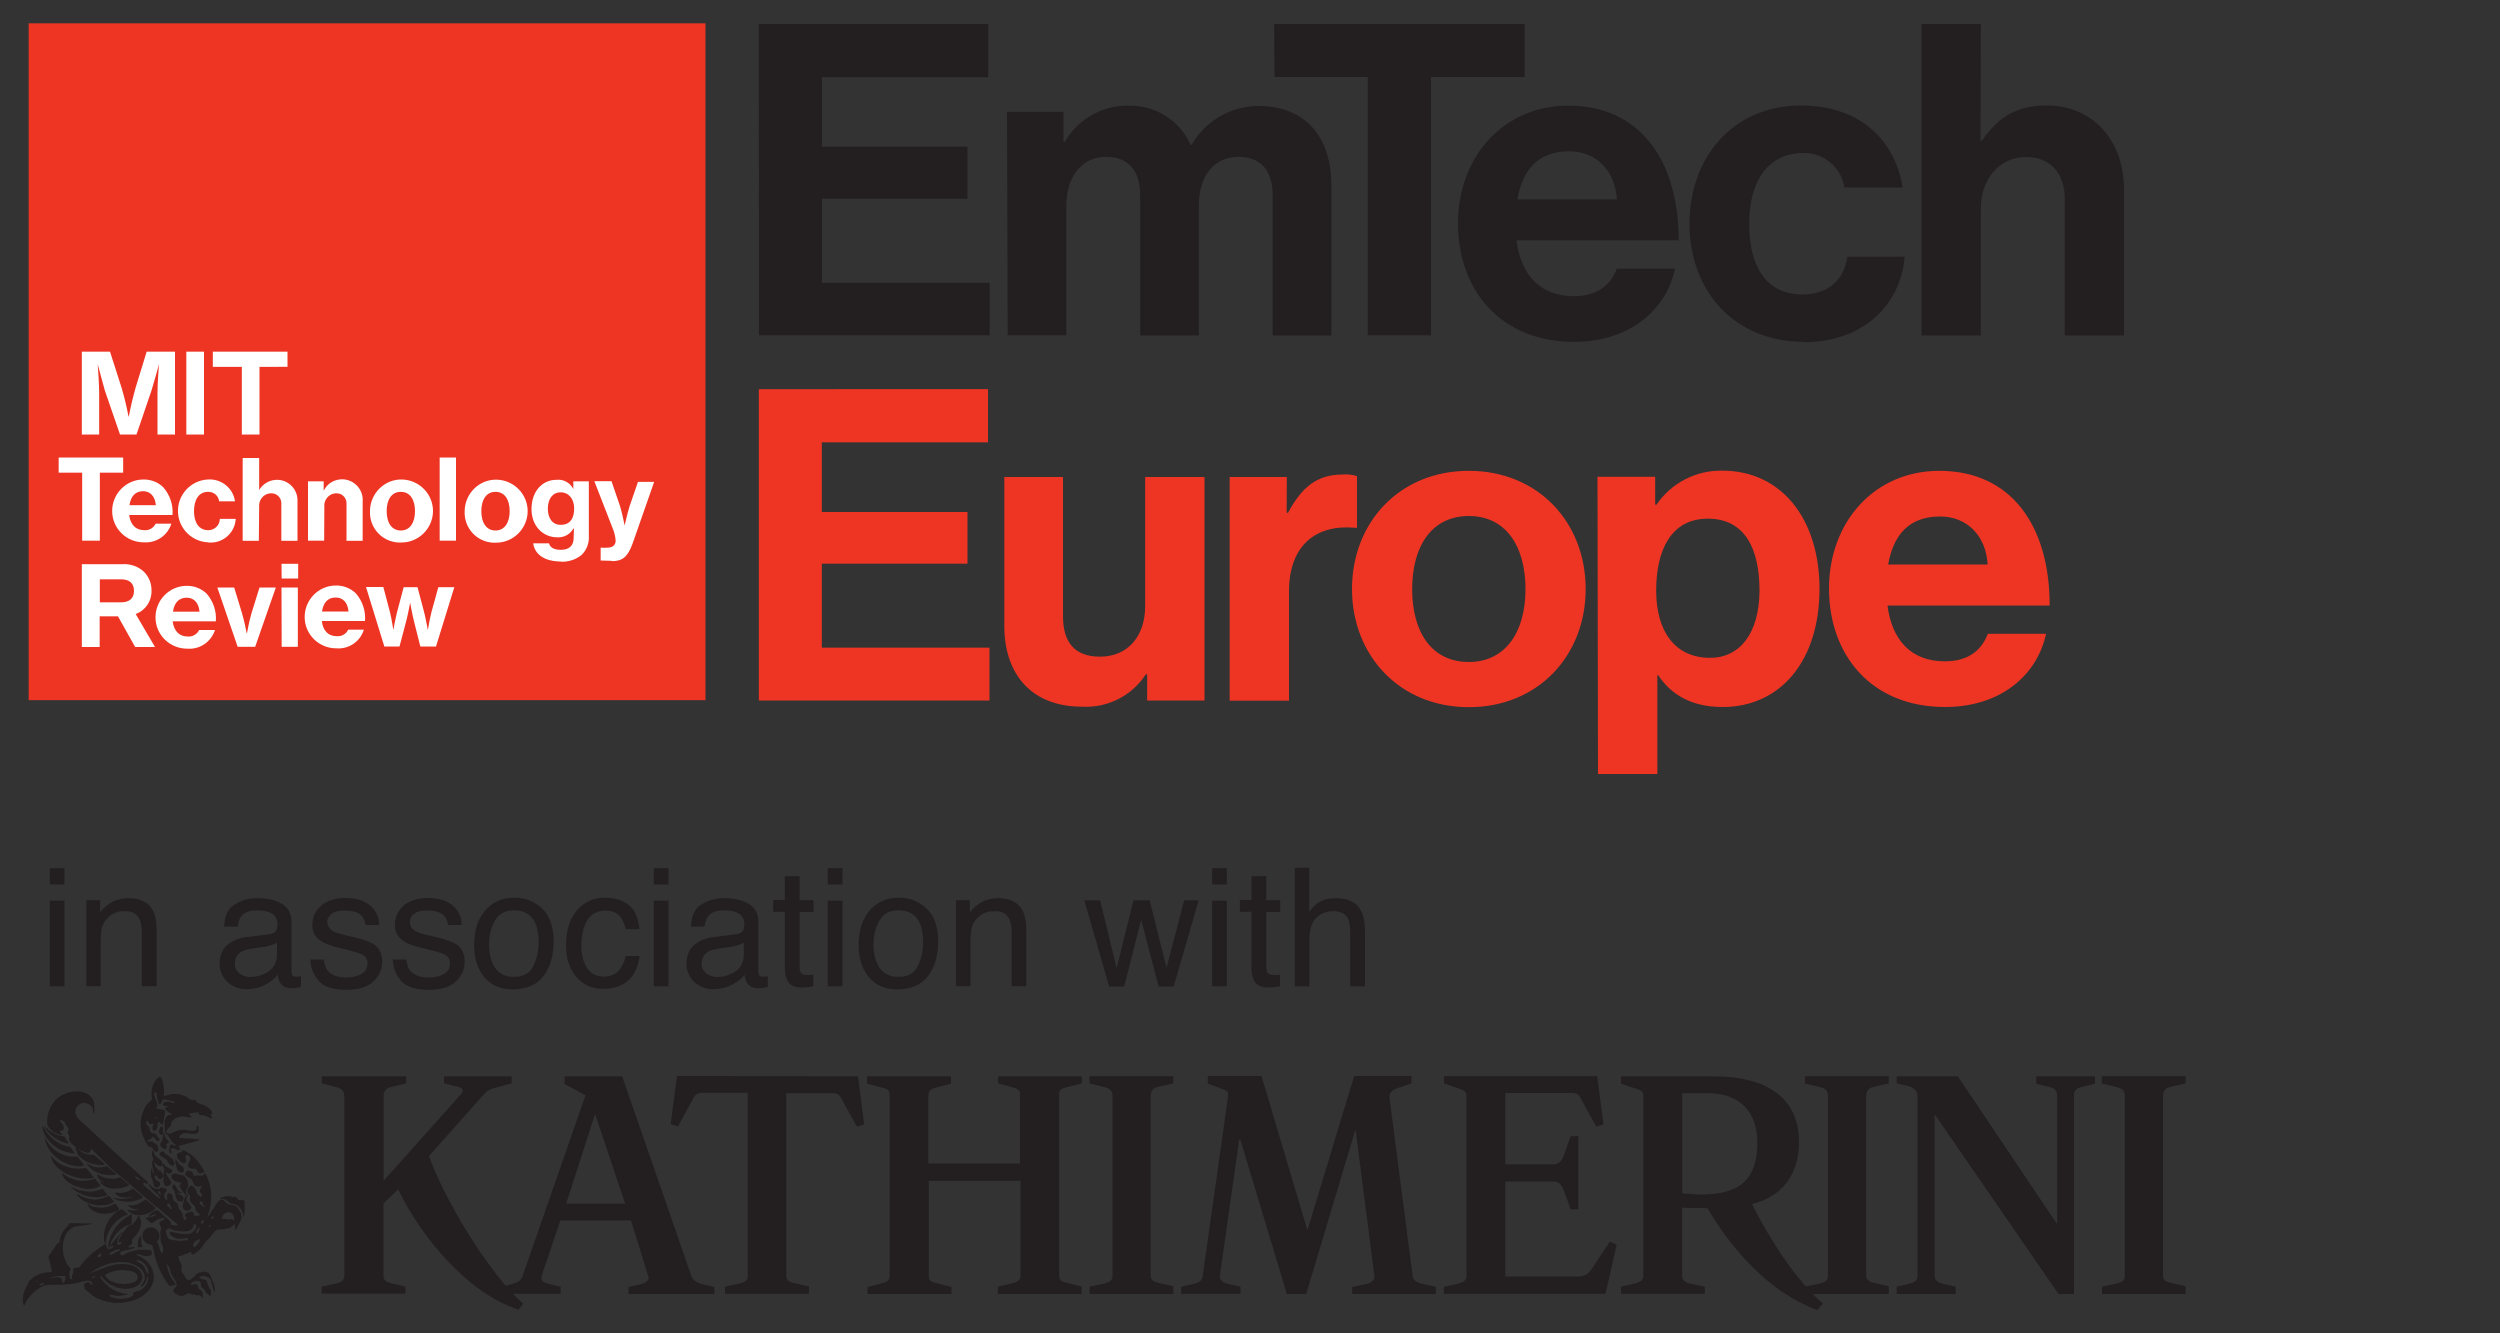<?xml version="1.0" encoding="utf-8"?>
<!-- Generator: Adobe Illustrator 27.6.1, SVG Export Plug-In . SVG Version: 6.00 Build 0)  -->
<svg version="1.1" id="Layer_1" xmlns="http://www.w3.org/2000/svg" xmlns:xlink="http://www.w3.org/1999/xlink" x="0px" y="0px"
	 viewBox="0 0 150 80" style="enable-background:new 0 0 150 80;" xml:space="preserve">
<rect x="0" y="0" width="150" height="80" fill="#333333" stroke="none"/>
<style type="text/css">
	.st0{fill:#CCCCCC;}
	.st1{fill:#1D1D1B;}
	.st2{fill:#FAFAFA;}
	.st3{fill:#EE3524;}
	.st4{fill:#FFFFFF;}
	.st5{fill:none;stroke:#FFFFFF;stroke-miterlimit:10;}
	.st6{fill:#231F20;}
	.st7{fill:none;stroke:#231F20;stroke-miterlimit:10;}
</style>
<g>
	<g id="Layer_2_00000060713987235923611790000002349530902816849319_">
		<g id="Layer_3_00000116932582236624394630000017140507952758109352_">
			<rect x="1.72" y="1.4" class="st3" width="40.61" height="40.61"/>
			<path class="st4" d="M23.06,38.79h0.91l0.41-1.55c0.1-0.39,0.23-1.08,0.23-1.08l0,0c0,0,0.12,0.69,0.22,1.08l0.39,1.55h0.94
				l1.1-3.56H26.3l-0.41,1.48c-0.09,0.36-0.16,0.73-0.22,1.1l0,0c0,0-0.12-0.69-0.23-1.11l-0.39-1.47h-0.83l-0.39,1.47
				c-0.11,0.43-0.23,1.1-0.23,1.1l0,0c0,0-0.1-0.68-0.21-1.1l-0.39-1.48h-1.04L23.06,38.79z M21.83,37.78h-0.94
				c-0.12,0.26-0.4,0.42-0.69,0.39c-0.53,0-0.83-0.36-0.89-0.91h2.59c0.05-0.6-0.15-1.2-0.55-1.66c-0.32-0.31-0.76-0.48-1.21-0.47
				c-1.04,0.01-1.87,0.87-1.86,1.91c0.01,1.04,0.87,1.87,1.91,1.86C20.93,38.96,21.62,38.49,21.83,37.78 M20.14,35.85
				c0.45,0,0.73,0.32,0.77,0.84h-1.59C19.4,36.18,19.65,35.85,20.14,35.85 M16.9,34.71h0.99v-0.88h-1L16.9,34.71z M16.9,38.81h0.97
				v-3.56h-0.98L16.9,38.81z M14.26,38.81h1.05l1.24-3.56h-0.98l-0.47,1.51c-0.15,0.48-0.28,1.23-0.28,1.23h-0.02
				c0,0-0.14-0.75-0.29-1.23l-0.46-1.51h-1.01L14.26,38.81z M12.9,37.8h-0.95c-0.13,0.26-0.4,0.42-0.69,0.39
				c-0.53,0-0.83-0.36-0.9-0.91h2.59c0.05-0.6-0.15-1.2-0.55-1.66c-0.32-0.31-0.76-0.48-1.21-0.47c-1.04,0.01-1.87,0.87-1.86,1.91
				c0.01,1.04,0.87,1.87,1.91,1.86C11.99,38.98,12.67,38.51,12.9,37.8 M11.2,35.86c0.44,0,0.73,0.32,0.77,0.84h-1.59
				c0.07-0.51,0.33-0.84,0.83-0.84 M8.11,38.82H9.3l-1.16-1.98c0.59-0.21,0.97-0.78,0.95-1.4c0.01-0.42-0.15-0.83-0.45-1.13
				c-0.35-0.33-0.82-0.49-1.3-0.46H4.91v4.97h1.07v-1.84h1.1L8.11,38.82z M5.99,34.76h1.28c0.49,0,0.77,0.23,0.77,0.69
				c0,0.45-0.28,0.69-0.77,0.69H5.99L5.99,34.76z M36.71,33.67c0.64,0,0.96-0.26,1.25-1.07l1.29-3.69h-0.97l-0.49,1.42
				c-0.15,0.46-0.31,1.2-0.31,1.2l0,0c-0.08-0.4-0.17-0.8-0.29-1.2l-0.5-1.46h-1.03l1.14,2.93c0.08,0.22,0.13,0.44,0.14,0.67
				c-0.02,0.26-0.2,0.39-0.51,0.39c-0.11,0.01-0.23,0.01-0.34,0h-0.05v0.77c0.03,0,0.61,0.02,0.67,0.02 M33.62,33.7
				c0.45,0.03,0.9-0.11,1.26-0.39c0.32-0.3,0.48-0.73,0.45-1.16v-3.27H34.4v0.46l0,0c-0.19-0.38-0.6-0.6-1.02-0.55
				c-0.86,0-1.49,0.71-1.49,1.75c0,1.05,0.71,1.7,1.55,1.7c0.4,0.02,0.77-0.18,0.97-0.53h0.03c0,0.12-0.02,0.29-0.02,0.48v0.08
				c0,0.46-0.26,0.72-0.77,0.72c-0.42,0-0.65-0.15-0.71-0.39h-0.95c0.1,0.69,0.71,1.09,1.67,1.09 M33.64,31.49
				c-0.49,0-0.77-0.39-0.77-0.97c0-0.59,0.29-0.98,0.77-0.98c0.48,0,0.81,0.39,0.81,0.97C34.45,31.09,34.22,31.49,33.64,31.49
				 M29.73,32.56c1.04,0.02,1.9-0.81,1.93-1.85c0.02-1.04-0.81-1.9-1.85-1.93s-1.9,0.81-1.93,1.85c0,0.01,0,0.03,0,0.04
				c-0.05,0.99,0.7,1.83,1.69,1.89C29.63,32.56,29.68,32.56,29.73,32.56 M29.73,31.83c-0.56,0-0.85-0.48-0.85-1.16
				s0.29-1.16,0.85-1.16s0.85,0.48,0.85,1.16S30.28,31.83,29.73,31.83 M26.38,32.44h0.98v-4.99h-0.98V32.44z M24.05,32.55
				c1.04,0.02,1.9-0.81,1.93-1.85c0.02-1.04-0.81-1.9-1.85-1.93s-1.9,0.81-1.93,1.85c0,0.01,0,0.03,0,0.04
				c-0.05,0.99,0.7,1.83,1.69,1.89C23.95,32.55,24,32.55,24.05,32.55 M24.05,31.83c-0.56,0-0.85-0.48-0.85-1.16
				c0-0.69,0.29-1.16,0.85-1.16s0.85,0.48,0.85,1.16S24.6,31.83,24.05,31.83 M19.46,30.41c-0.04-0.4,0.25-0.77,0.65-0.81
				c0.02,0,0.04,0,0.06,0c0.32-0.02,0.6,0.23,0.62,0.56c0,0.03,0,0.07,0,0.1v2.19h0.97v-2.37c0.05-0.68-0.47-1.27-1.15-1.32
				c-0.49-0.03-0.95,0.22-1.17,0.65h-0.02v-0.53h-0.94v3.56h0.97L19.46,30.41z M15.55,30.41c-0.04-0.4,0.25-0.77,0.65-0.81
				c0.02,0,0.04,0,0.06,0c0.32-0.02,0.6,0.23,0.62,0.56c0,0.03,0,0.07,0,0.1v2.19h0.97v-2.37c0.03-0.68-0.49-1.26-1.17-1.29
				c-0.46-0.02-0.89,0.21-1.13,0.61l0,0c0-0.22,0-0.51,0-0.56v-1.36h-0.99v4.97h0.97L15.55,30.41z M12.51,32.55
				c0.83,0.07,1.56-0.54,1.63-1.37c0-0.02,0-0.04,0-0.05h-0.95c0,0.37-0.3,0.67-0.67,0.68c-0.01,0-0.03,0-0.04,0
				c-0.55,0-0.84-0.47-0.84-1.14c0-0.67,0.28-1.16,0.84-1.16c0.34-0.01,0.63,0.23,0.67,0.57h0.95c-0.11-0.8-0.83-1.37-1.63-1.31
				c-1.04,0.05-1.84,0.94-1.79,1.98c0.05,0.98,0.84,1.75,1.81,1.79 M10.28,31.42H9.34c-0.13,0.26-0.4,0.42-0.69,0.39
				c-0.53,0-0.83-0.36-0.9-0.91h2.6c0.05-0.6-0.15-1.2-0.55-1.66c-0.32-0.32-0.76-0.48-1.21-0.47c-1.04,0.01-1.87,0.87-1.86,1.91
				c0.01,1.04,0.87,1.87,1.91,1.86C9.38,32.59,10.06,32.13,10.28,31.42 M8.58,29.47c0.44,0,0.73,0.32,0.77,0.84H7.77
				c0.07-0.51,0.33-0.84,0.83-0.84 M7.39,28.36v-0.91H3.52v0.91h1.41v4.08h1.06v-4.08L7.39,28.36z M17.25,22.01V21.1h-4.48v0.91
				h1.74v4.06h1.06v-4.06H17.25z M11.18,26.07h1.06V21.1h-1.06V26.07z M4.91,21.1H6.6l0.69,2.15c0.17,0.57,0.31,1.15,0.42,1.74h0.02
				c0.11-0.59,0.25-1.17,0.41-1.74L8.8,21.1h1.7v4.97H9.45v-2.51c0-0.6,0.09-1.71,0.09-1.71l0,0c0,0-0.28,1.03-0.45,1.58l-0.9,2.64
				H7.2l-0.91-2.64l-0.43-1.58l0,0c0,0,0.09,1.11,0.09,1.71v2.51H4.91V21.1z"/>
			<path class="st3" d="M116.41,30.99c1.62,0,2.75,1.16,2.85,2.88h-5.97c0.31-1.75,1.23-2.88,3.1-2.88 M116.69,42.42
				c3.45,0,5.57-2.01,6.07-4.39h-3.49c-0.39,1.02-1.2,1.65-2.59,1.65c-2.01,0-3.17-1.28-3.43-3.35h9.73c0-4.78-2.3-8.08-6.62-8.08
				c-3.92,0-6.62,3.1-6.62,7.06s2.51,7.11,6.97,7.11 M102.61,39.47c-2.12,0-3.24-1.6-3.24-4.03c0-2.43,0.89-4.32,3.1-4.32
				c2.21,0,3.1,1.78,3.1,4.32C105.56,37.98,104.4,39.47,102.61,39.47 M95.88,46.44h3.56v-5.93h0.05c0.77,1.16,1.99,1.91,3.87,1.91
				c3.45,0,5.81-2.75,5.81-7.09c0-4.18-2.27-7.09-5.83-7.09c-1.58-0.03-3.06,0.74-3.95,2.04h-0.08v-1.67h-3.46L95.88,46.44z
				 M88.13,39.72c-2.2,0-3.4-1.75-3.4-4.37s1.2-4.39,3.4-4.39c2.2,0,3.4,1.78,3.4,4.39S90.3,39.72,88.13,39.72 M88.13,42.43
				c4.16,0,7.01-3.1,7.01-7.09s-2.85-7.09-7.01-7.09s-7.01,3.1-7.01,7.09S83.98,42.43,88.13,42.43 M77.21,28.62h-3.43v13.42h3.56
				v-6.55c0-2.82,1.67-4.05,4-3.82h0.08v-3.1c-0.27-0.09-0.55-0.12-0.84-0.1c-1.57,0-2.48,0.77-3.3,2.3h-0.08L77.21,28.62z
				 M72.27,42.03V28.62h-3.56v7.75c0,1.78-1.02,3.03-2.71,3.03c-1.52,0-2.22-0.86-2.22-2.43v-8.35h-3.52v8.94
				c0,2.93,1.67,4.84,4.65,4.84c1.54,0.09,3-0.65,3.84-1.94h0.08v1.57H72.27z M45.53,42.03h13.84v-3.17H49.31v-5.04h8.74v-3.1h-8.74
				v-4.18h9.97v-3.19H45.53V42.03z"/>
			<path class="st6" d="M118.85,1.44h-3.56v18.69h3.56v-7.61c0-1.83,1.16-3.1,2.71-3.1c1.49,0,2.32,1.02,2.32,2.46v8.25h3.56v-8.76
				c0-2.93-1.86-5.04-4.63-5.04c-1.83,0-2.93,0.71-3.9,2.12h-0.08L118.85,1.44z M108.24,20.53c3.58,0,5.81-2.27,6.04-5.13h-3.43
				c-0.24,1.51-1.26,2.27-2.71,2.27c-2.17,0-3.19-1.7-3.19-4.24s1.12-4.25,3.26-4.25c1.22-0.02,2.26,0.86,2.46,2.07h3.49
				c-0.47-2.9-2.62-4.92-6.09-4.92c-4.08,0-6.7,3.1-6.7,7.09s2.64,7.09,6.88,7.09 M94.16,9.08c1.62,0,2.75,1.16,2.85,2.88h-5.97
				c0.31-1.75,1.23-2.88,3.1-2.88 M94.43,20.51c3.45,0,5.57-2.01,6.07-4.39h-3.49c-0.39,1.02-1.2,1.65-2.59,1.65
				c-2.01,0-3.17-1.28-3.43-3.35h9.73c0-4.78-2.3-8.08-6.62-8.08c-3.92,0-6.62,3.1-6.62,7.06s2.51,7.11,6.97,7.11 M76.47,4.62h5.6
				v15.5h3.79V4.62h5.62V1.44H76.45L76.47,4.62z M60.46,20.12h3.52v-7.78c0-1.78,0.96-2.93,2.38-2.93c1.29,0,2.05,0.77,2.05,2.3
				v8.42h3.52v-7.79c0-1.78,0.91-2.93,2.38-2.93c1.29,0,2.05,0.77,2.05,2.3v8.42h3.52v-9.01c0-2.93-1.58-4.76-4.37-4.76
				c-1.66,0-3.2,0.9-4.02,2.34h-0.05c-0.64-1.45-2.09-2.38-3.68-2.36c-1.59-0.04-3.08,0.79-3.87,2.17h-0.08v-1.8h-3.39L60.46,20.12z
				 M45.54,20.12h13.84v-3.15H49.32v-5.04h8.73V8.8h-8.73V4.63h9.97V1.44H45.53L45.54,20.12z"/>
		</g>
	</g>
	<g>
		<g>
			<path class="st6" d="M131.15,77.64h-5.03V77.2l0.83-0.18c0.39-0.08,0.54-0.21,0.54-0.46V65.78c0-0.31-0.1-0.46-0.51-0.56
				l-0.87-0.21v-0.44h5.03V65l-0.9,0.21c-0.31,0.07-0.46,0.23-0.46,0.57v10.77c0,0.18,0.1,0.34,0.46,0.42l0.9,0.21V77.64z"/>
			<path class="st6" d="M125.7,65.02l-0.8,0.2c-0.26,0.06-0.46,0.16-0.46,0.49v11.93h-0.93l-7.4-10.74h-0.03v9.66
				c0,0.18,0.11,0.39,0.57,0.49l0.69,0.15v0.44h-3.54V77.2l0.7-0.16c0.46-0.11,0.55-0.26,0.55-0.47V65.85
				c0-0.29-0.09-0.57-0.57-0.69L113.8,65v-0.42h3.67l5.93,8.83h0.03v-7.62c0-0.34-0.12-0.47-0.44-0.56l-0.82-0.21v-0.44h3.53V65.02z
				"/>
			<path class="st6" d="M113.34,77.64h-5.03V77.2l0.83-0.18c0.39-0.08,0.54-0.21,0.54-0.46V65.78c0-0.31-0.1-0.46-0.51-0.56
				l-0.87-0.21v-0.44h5.03V65l-0.9,0.21c-0.31,0.07-0.46,0.23-0.46,0.57v10.77c0,0.18,0.1,0.34,0.46,0.42l0.9,0.21V77.64z"/>
			<path class="st6" d="M97,74.68l-0.67,2.95h-9.7v-0.42l0.82-0.18c0.34-0.08,0.54-0.21,0.54-0.46V65.78c0-0.29-0.11-0.35-0.44-0.46
				l-0.91-0.31v-0.44h9.19l0.38,2.89l-0.44,0.13l-0.93-1.7c-0.12-0.21-0.24-0.31-0.49-0.31h-4.03v4.28h2.91
				c0.31,0,0.5-0.26,0.59-0.51l0.42-1.18h0.46v2.2v2.19h-0.46l-0.42-1.16c-0.11-0.29-0.29-0.51-0.59-0.51h-2.91v5.7h4.33
				c0.51,0,0.69-0.2,0.91-0.54l1.03-1.55L97,74.68z"/>
			<path class="st6" d="M86.16,77.64h-5.03v-0.42l0.83-0.18c0.34-0.07,0.53-0.24,0.51-0.46l-1.13-8.75h-0.03l-2.94,9.81h-1.16
				l-2.79-9.26h-0.07l-1.16,8.19c-0.02,0.15,0.13,0.38,0.47,0.46l0.77,0.18v0.42h-3.56v-0.42l0.75-0.18c0.33-0.08,0.5-0.2,0.54-0.46
				l1.52-10.76c0.04-0.31-0.05-0.36-0.31-0.46l-0.9-0.33v-0.46h3.22l2.74,9.21h0.03l2.79-9.21h3.44V65l-0.9,0.31
				c-0.28,0.1-0.46,0.29-0.42,0.57l1.39,10.69c0.03,0.21,0.15,0.36,0.59,0.46l0.8,0.18V77.64z"/>
			<path class="st6" d="M70.41,77.64h-5.03V77.2l0.83-0.18c0.39-0.08,0.54-0.21,0.54-0.46V65.78c0-0.31-0.1-0.46-0.51-0.56
				l-0.87-0.21v-0.44h5.03V65l-0.9,0.21c-0.31,0.07-0.46,0.23-0.46,0.57v10.77c0,0.18,0.1,0.34,0.46,0.42l0.9,0.21V77.64z"/>
			<path class="st6" d="M64.91,77.64h-5.04V77.2l0.85-0.2c0.39-0.09,0.51-0.24,0.51-0.44v-5.71h-5.5v5.71c0,0.2,0.03,0.32,0.38,0.41
				l0.98,0.25v0.42h-5.04v-0.42L52.91,77c0.33-0.08,0.47-0.21,0.47-0.44V65.75c0-0.26-0.05-0.39-0.38-0.47l-0.98-0.26v-0.44h5.04
				v0.44l-1,0.26c-0.18,0.05-0.36,0.18-0.36,0.47v4.06h5.5v-4.16c0-0.23-0.13-0.32-0.44-0.41L59.88,65v-0.42h5.03V65l-0.9,0.23
				c-0.33,0.08-0.46,0.16-0.46,0.41v10.9c0,0.23,0.11,0.35,0.42,0.42l0.93,0.23V77.64z"/>
			<path class="st6" d="M51.85,67.47l-0.44,0.13l-0.93-1.7c-0.12-0.21-0.24-0.31-0.49-0.31h-2.81v10.97c0,0.21,0.1,0.34,0.46,0.42
				l0.9,0.21v0.44H43.5V77.2l0.83-0.18c0.39-0.08,0.54-0.21,0.54-0.46V65.57H42.1c-0.24,0-0.37,0.1-0.49,0.31l-0.93,1.7l-0.44-0.13
				l0.38-2.89l10.86,0.02L51.85,67.47z"/>
			<path class="st6" d="M31.39,78.22l-0.28,0.36c-2.97-0.96-5.78-4.23-7.22-7.22l-0.88,0.85v4.34c0,0.23,0.13,0.37,0.44,0.44
				l0.88,0.21v0.42H19.3v-0.42l0.82-0.18c0.43-0.09,0.54-0.26,0.54-0.47V65.8c0-0.31-0.13-0.48-0.47-0.57L19.31,65v-0.42h5.06V65
				l-0.93,0.23c-0.33,0.08-0.42,0.28-0.42,0.51v5.08h0.02l4.64-5.19c0.19-0.22,0.08-0.36-0.28-0.44L26.64,65v-0.42h4.06V65
				l-0.96,0.26c-0.31,0.08-0.49,0.15-0.7,0.39l-3.3,3.71C26.58,71.79,29.25,76.33,31.39,78.22"/>
			<path class="st6" d="M105.44,68.54c0-1.73-0.96-2.95-2.99-2.95h-1.52v6.01c0.4,0.04,0.78,0.06,1.13,0.07
				C104.36,71.67,105.44,70.8,105.44,68.54 M109.37,78.21l-0.34,0.39c-2.92-1.07-5.18-3.72-6.58-6.11c-0.63,0-1.52-0.03-1.52-0.03
				v4.11c0,0.21,0.15,0.37,0.46,0.44l0.9,0.2v0.42h-5.03V77.2l0.87-0.2c0.26-0.06,0.47-0.2,0.47-0.42V65.77
				c0-0.23-0.03-0.31-0.33-0.41l-1.01-0.34v-0.44h3.41h2.14c3.28,0,5.13,1.35,5.13,3.95c0,2.06-1.13,3.3-2.82,3.71
				C106.07,74.16,107.69,76.76,109.37,78.21"/>
			<path class="st6" d="M37.51,72.22l-1.78-5.31h-0.05l-1.71,5.31H37.51z M42.87,77.64h-5.16v-0.42l0.77-0.18
				c0.29-0.07,0.49-0.23,0.42-0.46l-1.04-3.35h-4.24l-1.09,3.23c-0.1,0.29-0.06,0.46,0.38,0.57l0.73,0.18v0.42H30.1v-0.41l0.72-0.21
				c0.43-0.13,0.48-0.28,0.57-0.55l3.74-10.74l-0.39-0.21l-0.87-0.47v-0.46h3.46l4.16,12c0.06,0.17,0.31,0.39,0.6,0.46l0.77,0.18
				V77.64z"/>
		</g>
		<g>
			<path class="st6" d="M12.29,66.76c0.04,0.04,0.1,0.04,0.15,0.05c0.11,0.03,0.22,0.12,0.29,0.21c0.01,0.03-0.02,0.04-0.04,0.07
				c-0.1,0.03-0.16-0.07-0.25-0.09c-0.1-0.07-0.22-0.08-0.34-0.09c-0.06,0-0.15-0.01-0.19-0.07c0.02-0.02-0.02-0.04-0.01-0.07
				C12.03,66.74,12.17,66.75,12.29,66.76"/>
			<path class="st6" d="M9.77,67.66c0.02,0.12,0.01,0.26,0.01,0.37c-0.03,0.03-0.06,0.05-0.1,0.06c-0.06,0-0.1-0.05-0.12-0.1
				c-0.05-0.13,0.02-0.26,0.07-0.38C9.66,67.58,9.75,67.59,9.77,67.66"/>
			<path class="st6" d="M9.86,67.98c0,0.21,0.13,0.36,0.27,0.52c0.02,0.05-0.03,0.08-0.07,0.11c-0.04-0.02-0.06,0.03-0.08,0.05
				c0.01,0.08,0.07,0.21-0.02,0.27c-0.06,0.03-0.12,0-0.17-0.03c-0.08-0.04-0.14-0.1-0.18-0.19c-0.03-0.15,0.17-0.21,0.13-0.37
				c0.02-0.12,0.08-0.22,0.05-0.36C9.81,67.95,9.85,67.95,9.86,67.98"/>
			<path class="st6" d="M11.22,69.13c0.47,0.24,0.8,0.69,1.03,1.14c0.01,0.03-0.02,0.06,0.02,0.08c-0.11-0.04-0.23,0.11-0.36,0.02
				c-0.12-0.06-0.07-0.28-0.25-0.24c-0.1-0.02-0.23,0-0.31-0.07c-0.1-0.07-0.06-0.17-0.05-0.27c0.09-0.06,0.08-0.19,0.13-0.27
				c0.01-0.1-0.1-0.16-0.15-0.21c-0.03-0.02-0.09-0.02-0.12,0c-0.06,0.11,0.01,0.25,0.01,0.38c-0.03,0.03-0.03,0.07-0.07,0.09
				c-0.04-0.02-0.06,0.04-0.09,0c-0.15-0.02-0.23-0.14-0.33-0.25c-0.05-0.08-0.07-0.17-0.06-0.27c0.02-0.11,0.15-0.08,0.23-0.13
				c0.08-0.02,0.09-0.15,0.19-0.11L11.22,69.13z"/>
			<path class="st6" d="M9.97,69.32c0.02-0.02-0.01-0.05,0.02-0.07l0.38,0.31c0.04,0.1,0.16,0.24,0.05,0.35
				c-0.06,0.05-0.14,0.02-0.2-0.01c-0.08-0.08-0.19-0.18-0.21-0.3c-0.11-0.1-0.25-0.17-0.38-0.25c-0.04-0.04-0.07-0.1-0.05-0.15
				c0.02-0.06,0.09-0.1,0.15-0.12C9.88,69.06,9.9,69.25,9.97,69.32"/>
			<path class="st6" d="M10.97,69.99c0.05,0.08,0.08,0.18,0.05,0.28c-0.02,0.09-0.13,0.07-0.21,0.07c-0.2-0.07-0.21-0.31-0.27-0.49
				l-0.03-0.28c0.04-0.04,0.06,0.02,0.07,0.04C10.67,69.76,10.79,69.93,10.97,69.99"/>
			<path class="st6" d="M5.39,69.9c0.28,0.18,0.72,0.17,1.02,0.07c0.19,0.15,0.37,0.31,0.55,0.46c0.01,0.04-0.03,0.05-0.05,0.06
				c-0.25,0.03-0.51,0.01-0.74-0.03c-0.37-0.08-0.74-0.28-0.95-0.62l-0.01-0.06C5.27,69.8,5.31,69.89,5.39,69.9"/>
			<path class="st6" d="M10.88,70.5c0.16,0,0.28,0.17,0.37,0.29c0,0.1,0.02,0.19,0.04,0.28c0.03,0.22-0.22,0.36-0.11,0.57
				c0.03,0.03,0.05,0.07,0.08,0.1c0,0.03,0.05,0.05,0.03,0.08c-0.02,0.01-0.05,0.01-0.06-0.01c-0.18-0.21-0.36-0.4-0.46-0.66
				c0-0.07,0.12-0.11,0.09-0.17c-0.14-0.08-0.33-0.05-0.45-0.18c-0.08-0.07-0.15-0.15-0.12-0.27c0.06-0.09,0.16-0.14,0.27-0.11
				C10.67,70.47,10.77,70.49,10.88,70.5"/>
			<path class="st6" d="M6.2,70.63c0.14,0.07,0.3,0.08,0.47,0.09c0.12,0.03,0.24,0,0.35-0.03c0.08,0,0.13-0.06,0.21-0.05
				c0.17,0.13,0.32,0.29,0.5,0.42c0.01,0.03,0.02,0.04-0.01,0.07c-0.1,0.03-0.19,0.09-0.3,0.12c-0.1-0.01-0.17,0.07-0.27,0.04
				c-0.05,0.03-0.12,0-0.17,0.03c-0.15,0-0.31,0-0.44-0.05C6.32,71.22,6.12,71.11,6,70.92c0-0.01,0.01-0.03-0.01-0.03l0.02-0.01
				c0.07,0.03,0.15,0.07,0.23,0.1l0.01-0.01c-0.19-0.1-0.42-0.28-0.42-0.51C5.95,70.5,6.06,70.59,6.2,70.63"/>
			<path class="st6" d="M10.54,71.15c0.07,0.13,0.11,0.3,0.27,0.35c0,0.05,0.11,0,0.07,0.07c-0.08,0.07-0.18,0-0.27-0.01
				c0.1,0.15,0.43,0.12,0.4,0.38c-0.02,0.06-0.03,0.13-0.09,0.15c-0.12-0.02-0.28,0-0.32-0.14c-0.08-0.14-0.07-0.29-0.13-0.44
				c0.04-0.08-0.07-0.09-0.09-0.15c-0.05-0.07-0.05-0.16-0.02-0.24C10.38,71.03,10.51,71.06,10.54,71.15"/>
			<path class="st6" d="M8,71.33c0.19,0.17,0.41,0.33,0.59,0.52C8.46,71.94,8.31,72,8.14,72.03c-0.08,0.04-0.18,0.02-0.26,0.07
				c-0.18-0.01-0.38,0.02-0.54-0.03c-0.14-0.01-0.27-0.05-0.39-0.11c-0.06-0.02-0.11-0.06-0.16-0.1c0.04,0,0.1,0.02,0.15,0.03
				c0.07,0.01,0.14,0.03,0.21,0.04c0.16-0.01,0.33,0.02,0.47-0.03c0.14-0.02,0.27-0.05,0.39-0.11c-0.08,0-0.15,0.04-0.24,0.04
				c-0.19,0.04-0.41,0.02-0.58-0.03c-0.12-0.06-0.25-0.12-0.3-0.26c0.04,0,0.1,0.02,0.15,0.03c0.09-0.02,0.16,0.04,0.23,0
				c0.26-0.01,0.49-0.11,0.7-0.25L8,71.33z"/>
			<g>
				<path class="st6" d="M11.2,72c-0.02,0.1,0.11,0.11,0.13,0.19c0.03,0.12,0.2,0.17,0.13,0.31c-0.05,0.1-0.15,0.16-0.27,0.15
					c-0.02-0.03-0.06-0.02-0.09-0.04c-0.09-0.05-0.16-0.15-0.14-0.27c0.06-0.19,0.06-0.41,0.19-0.58C11.28,71.8,11.16,71.92,11.2,72
					"/>
				<path class="st6" d="M13.93,71.81c0.1,0.08,0.22-0.11,0.27,0.06c0.05,0.08,0.12,0.15,0.23,0.14c0.08,0.02,0.23-0.05,0.24,0.09
					c0,0.3,0.06,0.65-0.05,0.92c-0.02,0.01-0.02-0.01-0.03-0.02c0.06-0.16-0.08-0.26-0.09-0.4c-0.13-0.19-0.31-0.34-0.54-0.37
					c-0.27-0.01-0.37-0.36-0.67-0.29c-0.02,0.02-0.05,0.01-0.07,0.01l-0.02-0.02c0.07-0.1,0.21-0.1,0.31-0.15
					C13.66,71.78,13.81,71.75,13.93,71.81"/>
			</g>
			<path class="st6" d="M9.1,72.25c0.07,0.08,0.17,0.15,0.24,0.24l-0.09,0.1c0.01,0,0.01,0.01,0.01,0.02
				c-0.12,0.02-0.22,0.14-0.35,0.18c-0.23,0.1-0.5,0.15-0.77,0.11c-0.17-0.07-0.35-0.12-0.48-0.26c-0.01-0.02-0.02-0.04-0.04-0.05
				c0.06-0.03,0.13,0.02,0.18,0.01c0.08,0.03,0.18,0.03,0.28,0.03c0.08-0.02,0.16-0.02,0.23-0.05C8.06,72.55,7.8,72.5,7.67,72.3
				c0.04,0,0.08,0.01,0.13,0.01c0.37,0.06,0.67-0.15,0.93-0.35C8.86,72.06,8.97,72.17,9.1,72.25"/>
			<g>
				<path class="st6" d="M10.19,66.33c-0.01,0.01-0.01,0.02-0.03,0.01C10.17,66.34,10.18,66.33,10.19,66.33"/>
				<path class="st6" d="M12.58,66.54c-0.2-0.23-0.52-0.26-0.76-0.39c-0.07-0.04-0.04-0.19-0.16-0.15c-0.21,0.07-0.33-0.11-0.49-0.2
					c-0.13-0.04-0.25-0.13-0.4-0.13c-0.1-0.04-0.23-0.04-0.34-0.03c-0.13-0.01-0.25,0.03-0.37,0.07c-0.09,0-0.17,0.05-0.24,0.08
					c0.05-0.4,0.01-0.8-0.15-1.14c-0.03-0.03-0.07-0.06-0.12-0.05c-0.3,0.25-0.46,0.6-0.46,1c-0.01,0.13,0.04,0.27,0.01,0.39
					l-0.31,0.3c-0.26,0.42-0.41,0.92-0.33,1.44c0.04,0.3,0.17,0.56,0.3,0.82c0.09,0.09,0.08,0.29,0.26,0.26
					c0.18,0.01,0.16,0.26,0.33,0.29c0.06,0.01,0.11,0,0.14-0.06c0.03-0.15-0.04-0.28-0.12-0.4c-0.14-0.02-0.21-0.23-0.39-0.13
					c-0.05-0.03-0.14,0-0.14-0.08c0.04-0.04,0.09-0.04,0.14-0.05c0.1-0.03,0.11-0.16,0.22-0.17c0.09,0.07,0.14,0.18,0.24,0.25
					c0.04,0,0.08,0.01,0.11-0.01c0.12-0.17-0.13-0.2-0.15-0.34c-0.05-0.14-0.2-0.07-0.29-0.13c-0.09-0.07-0.14-0.17-0.14-0.29
					c-0.02-0.11-0.14-0.15-0.19-0.25c-0.03-0.04-0.01-0.1,0.01-0.15c0.14-0.07,0.1,0.13,0.22,0.15c0.08,0.02,0.15-0.05,0.21,0.01
					c-0.04,0.1-0.11,0.23-0.05,0.34c0.03,0.05,0.08,0.05,0.13,0.05c0.08-0.04,0.12-0.13,0.14-0.22c0.04-0.09-0.04-0.24,0.07-0.3
					c0.14-0.02,0.12,0.18,0.25,0.15c0.08-0.23,0.09-0.48,0.14-0.72c-0.03-0.04,0.04-0.16-0.07-0.14c-0.04-0.04-0.09-0.03-0.13-0.05
					c-0.07,0-0.11-0.04-0.19-0.03c-0.04-0.03-0.13,0.02-0.15-0.05l0.08-0.09c0.05-0.31-0.22-0.5-0.18-0.81
					c0.02-0.03,0.05-0.05,0.09-0.04c0.11,0.13,0.03,0.35,0.13,0.49c0.03,0.08,0.04,0.17,0.06,0.25c0.15-0.03,0.14-0.21,0.24-0.31
					c0.08,0.01,0.19-0.02,0.25,0.03c0.09,0,0.17,0.04,0.26,0.07c0.06,0.02,0.14,0.01,0.19,0.06c-0.03,0.02-0.06,0.09-0.11,0.07
					l0.03-0.01l-0.02-0.02c-0.06,0-0.1-0.03-0.16-0.04c-0.02-0.05-0.08-0.01-0.11-0.04c-0.09,0.01-0.16,0.03-0.25,0.04
					c-0.07,0.03-0.08,0.09-0.09,0.15c0.03,0.03,0.04,0.07,0.09,0.07c0.08,0.05,0.21,0.02,0.29,0.02c-0.07,0.07-0.29,0.03-0.23,0.19
					c0.04,0.06,0.1,0.11,0.16,0.15c0.06,0.07,0.17,0.06,0.23,0.13c-0.06,0.05-0.12,0.07-0.2,0.06c-0.13,0.07-0.19,0.22-0.23,0.35
					c0.01,0.29-0.06,0.61,0.11,0.84l0.03-0.03c0.17,0.22,0.29,0.5,0.54,0.64v0.02c-0.09,0.06-0.16-0.04-0.25-0.05
					c-0.04,0.02-0.09,0.01-0.11,0.06c0,0.13-0.09,0.25-0.04,0.39c0.03,0.05,0.07,0.09,0.13,0.09c0.06-0.1-0.11-0.19-0.01-0.29
					c0.04-0.03,0.08-0.03,0.13-0.03c0.13,0.02,0.25,0.19,0.39,0.09c0.08-0.11-0.15-0.13-0.05-0.23c0.38-0.11,0.78-0.2,1.16-0.32
					c0-0.04,0.05-0.03,0.06-0.06c-0.05-0.04-0.13-0.01-0.2-0.02c-0.11-0.02-0.22-0.02-0.33-0.04c-0.13,0.02-0.24-0.03-0.38-0.01
					c-0.02-0.02-0.06-0.01-0.09-0.01c-0.07-0.03-0.17,0.01-0.23-0.03c0.01-0.08,0.06-0.15,0.13-0.19c0.12-0.1,0.31-0.08,0.47-0.07
					c0.07,0.05,0.19,0.01,0.27,0.04c0.08-0.02,0.18-0.02,0.25-0.05c0.08-0.1,0.08-0.25,0.05-0.38c-0.03-0.01-0.03-0.07-0.07-0.05
					c-0.08,0.03-0.02,0.12-0.05,0.17c-0.02,0.06-0.08,0.09-0.13,0.11c-0.14-0.01-0.31,0.03-0.44-0.04
					c-0.11-0.02-0.24-0.01-0.37-0.01c-0.24,0.03-0.44,0.15-0.66,0.24c-0.06-0.05-0.15-0.01-0.21-0.07c0.01-0.17,0.14-0.31,0.27-0.4
					l0.03-0.19c0.06-0.16,0.21-0.26,0.36-0.33c0.04-0.02,0.1-0.01,0.13-0.04c0.1,0.02,0.18-0.03,0.29-0.01
					c0.09,0.02,0.18,0.02,0.27,0.05c0.07,0,0.12,0.04,0.17-0.03c-0.05-0.08-0.13-0.08-0.17-0.16c0.09-0.06,0.21-0.05,0.3-0.09
					c0.12,0.02,0.22-0.04,0.33,0c0.15-0.03,0.25,0.05,0.39,0.04c0.09,0.03,0.17,0.05,0.26,0.08c0.05,0.01,0.09-0.01,0.11-0.05
					C12.73,66.69,12.66,66.6,12.58,66.54 M9.26,67.03l0.21,0.06c-0.07,0.04-0.15,0.01-0.21-0.03V67.03z"/>
			</g>
			<path class="st6" d="M10.25,70.15c-0.17-0.09-0.34-0.16-0.44-0.34c-0.03-0.02-0.05,0.03-0.06,0.04
				c-0.02-0.08-0.03-0.17-0.09-0.24c-0.14-0.08-0.24-0.2-0.35-0.29c-0.07-0.1-0.07-0.23-0.14-0.31c-0.11,0.17-0.03,0.41,0.04,0.58
				L9.17,69.6c-0.1,0.21-0.01,0.47,0.05,0.67l-0.01,0.15c0.01,0.01-0.01,0.03-0.02,0.03c-0.01-0.06-0.03-0.12-0.04-0.18
				c-0.03-0.05,0-0.12-0.03-0.17c-0.01-0.02-0.02,0.01-0.03,0.01c-0.04,0.17-0.06,0.4-0.01,0.58c0.17,0.15,0.03,0.47,0.28,0.56
				c0.08,0.05,0.13-0.04,0.19-0.07c0.04-0.05,0.07-0.11,0.05-0.18c0.01-0.12-0.13-0.11-0.19-0.17c-0.08-0.05-0.15-0.14-0.13-0.24
				c0-0.04,0.04-0.06,0.07-0.07c0.09,0.01,0.09,0.11,0.14,0.17c0.04,0.03,0.09,0.06,0.15,0.05c0.09-0.03,0.11-0.1,0.17-0.17v0.31
				c0.04,0.1,0.02,0.23,0.14,0.29c0.08,0.01,0.14-0.01,0.21-0.04c0.06-0.04,0.11-0.1,0.11-0.17c-0.06-0.25-0.31-0.41-0.34-0.66
				c0.08,0.07,0.17,0.14,0.29,0.11c0.04-0.03,0.08-0.05,0.11-0.1C10.35,70.24,10.31,70.17,10.25,70.15 M9.81,70.54
				c-0.05-0.14-0.16-0.3-0.3-0.34l-0.13-0.13c0.01-0.02-0.01-0.03-0.03-0.04c-0.04-0.1-0.09-0.2-0.11-0.31
				c0.12,0.11,0.26,0.29,0.44,0.25l0.07-0.07l0.12,0.31C9.81,70.3,9.85,70.44,9.81,70.54"/>
			<path class="st6" d="M14.3,72.52c-0.1-0.17-0.27-0.22-0.45-0.24c-0.2-0.01-0.34-0.15-0.45-0.3c-0.14-0.03-0.25,0.04-0.33,0.13
				c-0.22,0.28-0.36,0.61-0.6,0.88c-0.01,0-0.02,0.01-0.03-0.01c0.2-0.48,0.28-1.03,0.21-1.59c-0.08-0.34-0.14-0.69-0.33-0.98
				c-0.08,0-0.09,0.11-0.17,0.11c-0.15,0.05-0.31-0.05-0.45,0.04c-0.11,0.01-0.09-0.12-0.13-0.18c-0.05-0.12-0.2-0.12-0.31-0.15
				c-0.09,0.04-0.14,0.15-0.14,0.25c0.08,0.13,0.22,0.18,0.34,0.25c0.14,0.13,0.12,0.35,0.3,0.44c0.05-0.02,0.08,0.03,0.13,0.01
				c0.08,0.04,0.16-0.03,0.23,0.01c-0.04,0.09-0.13,0.16-0.13,0.27c-0.01,0.13,0.17,0.17,0.13,0.3c-0.03,0.03-0.07,0.05-0.11,0.04
				l-0.2-0.19c0-0.23-0.15-0.41-0.35-0.48c-0.12,0.08-0.23,0.22-0.23,0.38c0.02,0.09,0.09,0.17,0.17,0.23c0.03,0.1-0.03,0.19,0,0.29
				c0.05,0.1,0.09,0.2,0.19,0.25c0.19,0.06,0.06,0.3,0.21,0.4c0.04,0.09,0.15,0.11,0.19,0.2c-0.05,0.12-0.21,0.02-0.29,0.09
				c-0.03,0-0.04-0.03-0.05-0.05c-0.01-0.08-0.04-0.16-0.1-0.22c-0.05,0-0.11-0.01-0.15,0.01c-0.08,0.02-0.15,0.06-0.23,0.09
				c-0.05,0.03-0.07,0.08-0.07,0.13c0.01,0.09,0.13,0.17,0.05,0.27c-0.14-0.01-0.15-0.16-0.19-0.25c0.02-0.16-0.08-0.26-0.18-0.36
				c-0.08-0.11-0.09-0.25-0.13-0.38c-0.1-0.09-0.22-0.14-0.28-0.27c-0.03-0.08,0.01-0.18-0.03-0.25c-0.07-0.05-0.16-0.13-0.24-0.09
				c-0.13,0.08-0.06,0.24-0.06,0.37c-0.01,0.03-0.04,0.03-0.06,0.03c-0.11-0.05-0.11-0.19-0.13-0.29c-0.02-0.15,0.21-0.21,0.14-0.36
				c-0.09-0.04-0.17-0.09-0.27-0.11c-0.06,0.01-0.1,0.03-0.14,0.08c-0.27,0.08-0.45-0.09-0.63-0.28c-0.01,0-0.03-0.01-0.04,0.01
				c0.01,0.01,0,0.03,0.01,0.04c0.15,0.31,0.47,0.46,0.67,0.74v0.07H9.57c-0.22-0.13-0.4-0.32-0.57-0.48
				c-0.15-0.1-0.28-0.21-0.4-0.35c-0.01-0.04-0.02-0.1,0.03-0.11c0.09-0.03,0.12,0.07,0.19,0.08c0.05-0.02,0.06-0.07,0.05-0.11
				c-1.39-1.25-2.77-2.5-4.14-3.77c-0.06-0.08-0.13-0.15-0.16-0.24c-0.06-0.09-0.05-0.22-0.04-0.33c0.03-0.15,0.14-0.29,0.28-0.36
				c0.07,0.01,0.1-0.07,0.18-0.04c0.06-0.04,0.11,0.02,0.18,0c0.17,0.04,0.36,0.17,0.4,0.35c0.05,0.08-0.05,0.22,0.06,0.25
				c0.06-0.17,0.03-0.38,0.02-0.57c-0.04-0.33-0.32-0.59-0.64-0.68c-0.05-0.04-0.12-0.04-0.17-0.05c-0.59-0.05-1.11,0.13-1.51,0.5
				c-0.2,0.22-0.34,0.51-0.44,0.8c-0.05,0.27-0.14,0.65,0.05,0.88c0.19,0.23,0.46,0.39,0.76,0.44c0.02-0.02,0.03-0.03,0.03-0.06
				C3.69,68,3.63,67.98,3.59,67.9c0.02-0.1,0.15-0.03,0.2-0.11c0.14-0.23-0.12-0.4-0.22-0.57v-0.03c0.12,0.02,0.24,0.06,0.33,0.13
				c-0.01,0.21,0.23,0.28,0.21,0.49c-0.16,0.18,0.14,0.32,0.03,0.53c0.03,0.23,0.22,0.34,0.4,0.47c0,0.22,0.1,0.42,0.24,0.58
				c0.01,0.01,0,0.05,0.03,0.03c0.2,0.2,0.44,0.33,0.72,0.4c0.12,0.04,0.24,0.05,0.37,0.07c0.1,0.02,0.21,0.01,0.32,0.01
				c0.03-0.01,0.06-0.03,0.05-0.07c-0.2-0.2-0.42-0.35-0.64-0.54H5.39c-0.26-0.04-0.52-0.14-0.68-0.35
				c0.08,0.02,0.11,0.11,0.19,0.12c0.16,0.03,0.31,0.16,0.48,0.09c0.03-0.05,0.06-0.1,0.05-0.16c0.01-0.03,0.05-0.06,0.08-0.03
				L6.56,70c0.38,0.36,0.83,0.7,1.23,1.05l1.25,1.08c0.14,0.09,0.27,0.26,0.42,0.33c0.4,0.33,0.78,0.66,1.19,1
				c0.01,0.03-0.02,0.05-0.04,0.07c-0.11,0.01-0.22-0.01-0.31-0.04c-0.07-0.03-0.04-0.12-0.05-0.18c-0.23-0.24-0.52-0.45-0.77-0.69
				c-0.21-0.01-0.36,0.11-0.5,0.24c-0.02,0.05-0.08,0.1-0.02,0.15l0.15-0.09c0.08-0.03,0.17-0.06,0.25-0.05v0.02
				c-0.06,0.07-0.16,0.08-0.25,0.12c-0.1,0.01-0.2,0.03-0.3,0.04c-0.02,0.01-0.06,0.03-0.05,0.06c0.09,0.08,0.19,0.19,0.29,0.26
				c0.14,0.03,0.24-0.1,0.34-0.17c0.11-0.07,0.25-0.07,0.37-0.13c0.04,0.01,0.09-0.02,0.11,0.03c-0.01,0.1-0.12,0.11-0.18,0.16
				c-0.3,0.09,0.03,0.33-0.02,0.51c-0.11,0.16-0.01,0.37-0.04,0.56c0,0.15,0.07,0.28,0.12,0.41c0.06,0.13,0.05,0.3,0.01,0.43
				c-0.02,0.06-0.07,0.01-0.09-0.01c-0.06-0.15-0.12-0.3-0.15-0.47c-0.02-0.06-0.09-0.12-0.11-0.17c0.1-0.1,0.18-0.25,0.15-0.43
				c-0.02-0.17-0.14-0.31-0.29-0.4c-0.04-0.02-0.08-0.02-0.11-0.04c-0.23-0.04-0.42,0.05-0.54,0.23c-0.07,0.12-0.11,0.29-0.05,0.44
				c0.07,0.16,0.21,0.3,0.38,0.34c0.09-0.03,0.13,0.05,0.2,0.08c0.09,0.36,0.14,0.74,0.29,1.08c0.04,0.18,0.13,0.33,0.2,0.5
				c0.15,0.29,0.31,0.56,0.51,0.82c0.05,0.04,0.13-0.01,0.21-0.01c0.05-0.04,0.19,0.01,0.17-0.09c-0.27-0.35-0.49-0.75-0.52-1.21
				c0.11,0.09,0.17,0.23,0.2,0.38c0.03,0.32,0.31,0.52,0.38,0.82c0.08,0.22-0.25,0.25-0.18,0.48c0.08,0.12,0.22,0.17,0.34,0.22
				c0.22,0.12,0.37-0.09,0.56-0.13c0.09-0.01,0.15,0.07,0.23,0.08c0.05-0.02,0.12-0.01,0.17,0c0.04,0.06,0.14,0.04,0.2,0.03
				c0.12,0,0.18,0.11,0.27,0.19c0.02-0.01,0.02-0.02,0.01-0.04c-0.02-0.09-0.05-0.19-0.03-0.27c-0.01-0.05-0.02-0.11-0.07-0.14
				c-0.14-0.06-0.22-0.21-0.24-0.35c-0.04-0.08-0.11-0.03-0.18-0.05c-0.05,0.04-0.12,0.04-0.19,0.03c-0.02-0.02-0.03-0.04-0.03-0.07
				c0.07-0.08,0.15-0.12,0.25-0.13c0.08-0.05,0.21-0.03,0.29,0.01c0.07,0.04,0.05,0.13,0.07,0.21c-0.02,0.16,0.15,0.21,0.23,0.31
				c0.03,0.18,0.22,0.26,0.35,0.36l0.01-0.01c0-0.13,0.04-0.29-0.03-0.41c-0.13-0.14-0.15-0.32-0.22-0.49
				c-0.01-0.08-0.11-0.05-0.15-0.09c-0.13,0.01-0.22-0.07-0.31-0.15c0.08-0.04,0.17-0.06,0.27-0.07c0.16,0.03,0.35,0.08,0.44,0.23
				c0.05,0.17,0.06,0.36,0.14,0.52c0.02,0.08,0.03,0.19,0.09,0.24c0.05-0.19-0.02-0.37-0.07-0.55c-0.09-0.22-0.15-0.47-0.33-0.63
				c-0.12-0.08-0.34-0.07-0.47-0.01c-0.2,0.01-0.3,0.22-0.44,0.32c-0.08,0.05-0.14,0.15-0.24,0.13c-0.1-0.01-0.18-0.1-0.23-0.17
				c-0.03-0.18-0.24-0.27-0.22-0.47c0.09-0.29-0.12-0.49-0.19-0.73l0.03-0.01l-0.01-0.01c-0.01-0.02,0.01-0.02,0.02-0.03
				c0.06-0.05,0.16-0.01,0.23-0.05c0.11-0.12,0.3-0.08,0.42-0.19c0.13-0.08,0.08,0.1,0.16,0.14c0.17-0.05,0.29-0.17,0.42-0.28
				c0.18-0.16,0.28-0.39,0.44-0.56c0.26-0.17,0.35-0.52,0.66-0.67c0.11,0.02,0.2-0.03,0.31-0.01c0.13-0.03,0.26-0.05,0.4-0.08
				c0.12-0.05,0.19-0.16,0.3-0.22c0.04,0.04,0.03,0.11,0.04,0.17c-0.01,0.05-0.03,0.12-0.01,0.17c0.05-0.01,0.09-0.07,0.11-0.12
				c0.1-0.21,0.25-0.41,0.29-0.64C14.5,72.8,14.39,72.66,14.3,72.52 M8.12,70.64l-0.01-0.05h0.07c0.06,0.08,0.2,0.09,0.21,0.21
				C8.29,70.83,8.2,70.72,8.12,70.64 M9.58,71.66c-0.06-0.05-0.1-0.11-0.08-0.19c0.02,0.01,0.02-0.02,0.05-0.01
				c0.04,0.06,0.11,0.12,0.1,0.21C9.63,71.68,9.6,71.67,9.58,71.66 M10.32,72.54c-0.03,0.02-0.06,0-0.09-0.01l-0.21-0.22
				c0-0.04,0.03-0.07,0.07-0.09c0.17-0.02,0.11,0.19,0.22,0.26C10.31,72.51,10.33,72.51,10.32,72.54 M11.91,73.67h0.06
				c0.01,0.12-0.05,0.23-0.13,0.32c-0.05,0.01-0.07-0.02-0.08-0.06C11.77,73.83,11.86,73.76,11.91,73.67 M11.44,74.02
				c-0.06,0-0.12-0.01-0.17,0.01c-0.37,0.04-0.68-0.05-1-0.13c-0.04,0.01-0.08,0.02-0.1,0.07c0.04,0.19,0.22,0.23,0.37,0.32
				c0.04,0.02,0.09,0.02,0.13,0.04c0.18,0,0.35,0,0.51-0.05c0.03,0,0.06,0,0.09,0.02c0.02,0.03,0,0.06-0.01,0.08
				c-0.08,0.08-0.22,0.02-0.32,0.06c-0.07,0.01-0.15,0.02-0.23,0.01c-0.1-0.02-0.2-0.02-0.29-0.05c-0.13-0.02-0.29-0.01-0.35-0.15
				c-0.07-0.11-0.1-0.24-0.13-0.38c0.03-0.08,0.11-0.16,0.21-0.17c0.13,0,0.2,0.13,0.33,0.12c0.08,0.02,0.17,0.02,0.25,0.05
				c0.17,0.02,0.38,0.02,0.55,0c0.12-0.04,0.26-0.12,0.3-0.25c0.02-0.06,0.03-0.13,0.08-0.17c0.07-0.02,0.1,0.04,0.12,0.09
				c0.02,0.1-0.06,0.21-0.11,0.29L11.44,74.02z M11.75,74.78c-0.03,0.02-0.08,0.06-0.12,0.03c-0.06-0.02-0.05-0.09-0.04-0.14
				c0.05-0.11,0.11-0.24,0.25-0.24c0.03-0.01,0.06-0.05,0.09-0.07c0.03,0.01,0.06-0.04,0.08,0.01C12,74.53,11.83,74.65,11.75,74.78
				 M12.12,73.43c-0.04,0.01-0.07-0.01-0.06-0.05c0.02-0.08,0.04-0.17,0.14-0.18l0.03,0.03C12.23,73.32,12.18,73.38,12.12,73.43
				 M12.1,72.31c-0.04-0.02-0.08-0.03-0.11-0.07c-0.02-0.06,0-0.13,0.05-0.16c0.04-0.01,0.08,0,0.1,0.05c0,0.05,0.05,0.07,0.03,0.13
				c0.03,0.06,0.11,0.1,0.12,0.17C12.2,72.42,12.16,72.35,12.1,72.31 M12.58,73.63h-0.05c0-0.06,0.05-0.14,0.12-0.12
				C12.68,73.56,12.61,73.6,12.58,73.63 M12.72,73.13h-0.05c-0.03-0.08,0.06-0.16,0.14-0.15C12.85,73.05,12.76,73.1,12.72,73.13
				 M14.05,73.21c-0.06,0.03-0.07-0.05-0.13-0.04c-0.02-0.04-0.06-0.02-0.09-0.03c-0.04,0.05-0.12,0.02-0.18,0.03
				c-0.04-0.03-0.1-0.05-0.15-0.03c-0.05-0.01-0.12,0.02-0.16-0.02c-0.03-0.14,0.06-0.26,0.18-0.34c0.1-0.06,0.27-0.07,0.37,0.01
				C14.02,72.9,14.08,73.06,14.05,73.21"/>
			<path class="st6" d="M5.41,70.81c-0.16,0.01-0.31,0.06-0.49,0.04c-0.1,0.01-0.18-0.02-0.27-0.03c-0.34-0.07-0.66-0.2-0.91-0.46
				c-0.02,0.12,0.05,0.24,0.12,0.34c0.26,0.33,0.66,0.48,1.06,0.59c0.09,0.03,0.19,0.03,0.28,0.05c0.3-0.01,0.62-0.02,0.84-0.21
				c-0.1-0.09-0.16-0.21-0.25-0.31c-0.03-0.05-0.1-0.14-0.17-0.09C5.55,70.79,5.47,70.77,5.41,70.81"/>
			<path class="st6" d="M4.92,70.1c-0.12,0.02-0.25,0.01-0.37,0.01c-0.04-0.02-0.09-0.01-0.14-0.01c-0.07-0.01-0.14-0.03-0.21-0.04
				c-0.43-0.1-0.84-0.31-1.11-0.68c-0.01,0-0.02-0.01-0.03,0.01c0.03,0.2,0.14,0.38,0.27,0.54c0.28,0.29,0.59,0.5,0.96,0.62
				c0.09,0.05,0.2,0.06,0.3,0.1c0.05,0,0.11,0.03,0.15,0.02c0.01,0.02,0.05,0,0.06,0.03c0.21,0.02,0.45,0.02,0.66,0
				c0.05-0.02,0.14-0.01,0.16-0.06c-0.15-0.18-0.28-0.37-0.45-0.56c-0.01,0-0.03,0-0.04,0.01C5.06,70.07,5,70.12,4.92,70.1"/>
			<path class="st6" d="M3.38,68.84c0.07,0.04,0.14,0.1,0.22,0.13c0.06,0.05,0.14,0.06,0.21,0.09c0.15,0.06,0.32,0.09,0.49,0.13
				c0.06-0.03,0.15,0.07,0.17-0.03l-0.27-0.35c-0.05,0-0.08-0.03-0.13-0.02c-0.47-0.12-0.86-0.36-1.19-0.75
				c-0.14-0.16-0.21-0.36-0.34-0.52C2.56,68.1,2.94,68.53,3.38,68.84"/>
			<path class="st6" d="M5.61,71.49c-0.52,0.03-0.98-0.07-1.39-0.31c0.11,0.15,0.31,0.28,0.48,0.37c0.15,0.08,0.32,0.15,0.49,0.2
				c0.07,0.02,0.14,0.02,0.2,0.05c0.12,0.01,0.23,0.03,0.36,0.03c0.03,0.03,0.05-0.01,0.09,0.01c0.2-0.02,0.4-0.05,0.58-0.13
				l0.01-0.04c0-0.01-0.02-0.02-0.03-0.02c-0.08-0.11-0.16-0.2-0.23-0.32c-0.03-0.04-0.05,0.01-0.07,0.03
				c-0.08,0-0.14,0.06-0.22,0.05C5.8,71.47,5.7,71.45,5.61,71.49"/>
			<path class="st6" d="M4.12,69.38c-0.61-0.12-1.18-0.55-1.41-1.12c-0.03,0.11,0.03,0.19,0.03,0.29c0.22,0.64,0.8,1.12,1.42,1.33
				c0.11,0.02,0.21,0.06,0.32,0.07c0.11,0.05,0.26,0.02,0.39,0.03c0.05-0.02,0.15-0.02,0.16-0.09L4.66,69.4H4.49
				C4.36,69.41,4.24,69.39,4.12,69.38"/>
			<path class="st6" d="M6.62,74.24c-0.07,0.21-0.18,0.47-0.08,0.7c0.1-0.59,0.53-1.17,1.08-1.41c0.09-0.06,0.22-0.03,0.28-0.13
				l0.01-0.53c-0.06-0.02-0.12,0.03-0.17,0.07C7.23,73.22,6.83,73.68,6.62,74.24"/>
			<path class="st6" d="M6.6,73.11c-0.29,0.42-0.47,0.96-0.31,1.49c0.04,0.02,0.03-0.03,0.05-0.05c0.06-0.64,0.46-1.24,1.04-1.56
				c0.1-0.06,0.23-0.06,0.3-0.14c-0.12-0.11-0.24-0.19-0.37-0.3c-0.07,0.02-0.14,0.06-0.21,0.08C6.92,72.75,6.74,72.93,6.6,73.11"/>
			<path class="st6" d="M6.18,71.89c-0.06,0.01-0.11,0.03-0.17,0.04c-0.12,0.01-0.24,0.08-0.37,0.04c-0.37-0.02-0.7-0.15-1-0.33
				c-0.04,0.03-0.01,0.05,0,0.09c0.24,0.29,0.61,0.47,0.98,0.54c0.22,0.07,0.5,0.04,0.74,0.03c0.18-0.03,0.34-0.09,0.48-0.2
				c-0.1-0.11-0.19-0.24-0.31-0.35c-0.06-0.02-0.08,0.04-0.12,0.05C6.32,71.84,6.24,71.84,6.18,71.89"/>
			<path class="st6" d="M8.41,74.16c-0.05,0.1-0.1,0.21-0.13,0.31c0,0.13-0.03,0.25-0.02,0.37c0.11,0,0.23,0.01,0.32-0.06
				c0-0.04-0.08-0.06-0.1-0.11c0-0.14,0.01-0.28-0.01-0.43C8.45,74.21,8.48,74.14,8.41,74.16"/>
			<path class="st6" d="M5.66,72.42c-0.14-0.02-0.26-0.11-0.38-0.18c-0.02,0.01-0.02,0.03-0.02,0.05c0.13,0.27,0.39,0.42,0.66,0.5
				c0.1,0.02,0.21,0.02,0.31,0.04c0.02,0,0.06,0.01,0.07-0.01c0.31,0,0.6-0.07,0.84-0.25c0.03-0.07-0.05-0.11-0.07-0.16
				C7,72.35,6.98,72.22,6.87,72.22c-0.19,0.13-0.41,0.2-0.64,0.23C6.04,72.47,5.84,72.45,5.66,72.42"/>
			<g>
				<path class="st6" d="M3.6,68.45c0.02,0.03,0.05,0.05,0.09,0.04c0.11,0.05,0.22,0.09,0.34,0.12c0.03,0,0.09,0.01,0.07-0.04
					c-0.07-0.15-0.15-0.27-0.25-0.4c-0.06,0.02-0.12-0.03-0.19-0.01c-0.4-0.09-0.74-0.32-1.02-0.63c0.04,0.09,0.1,0.18,0.15,0.27
					C3,68.09,3.27,68.3,3.6,68.45"/>
				<path class="st6" d="M8.68,75.57c-0.08-0.06-0.17-0.1-0.25-0.17c-0.08-0.04-0.19-0.07-0.26-0.13c0.04-0.02,0.1-0.03,0.15-0.01
					c0.19,0.02,0.33,0.15,0.55,0.1c0.04-0.02,0.09-0.01,0.13-0.01c0.04-0.03,0.08-0.05,0.11-0.1c0.02-0.07,0-0.14-0.02-0.2
					C9.05,75.02,8.99,75.02,8.93,75c-0.49-0.05-0.96,0.01-1.36,0.2l-0.2,0.12c-0.1,0.01-0.12-0.09-0.19-0.13
					c0.05-0.08,0.14-0.12,0.23-0.13c0.03-0.03,0.08-0.02,0.12-0.04c0.07,0,0.14-0.03,0.21-0.04c0.09-0.03,0.19-0.05,0.28-0.08
					c0.02-0.03,0.08-0.02,0.05-0.07c-0.02-0.02-0.06-0.02-0.08,0c-0.11-0.04-0.21,0.09-0.29-0.01c0.02-0.1,0.16-0.1,0.21-0.2
					c0.07-0.08-0.03-0.16,0.01-0.25c0.33-0.31,0.66-0.76,0.5-1.26c-0.05-0.06-0.04-0.16-0.12-0.17c-0.07,0.23-0.24,0.42-0.42,0.57
					c-0.04,0-0.02-0.07-0.07-0.05c-0.29,0.29-0.6,0.63-0.7,1.03c-0.01,0.02-0.04,0.05-0.01,0.07c0.02-0.02,0.05,0,0.07-0.03
					c0.04,0,0.09-0.01,0.11,0.03c0.01,0.04-0.01,0.06-0.03,0.08c-0.07,0.02-0.16,0.08-0.22,0.02c-0.04-0.28,0.15-0.52,0.3-0.72
					c0-0.01-0.02-0.02-0.03-0.02l-0.62,0.74c-0.05,0.05-0.09,0.08-0.08,0.15c0.05-0.04,0.12-0.04,0.19-0.05
					c0.03,0,0.03,0.03,0.02,0.05c-0.09,0.06-0.19,0.17-0.31,0.13c-0.09-0.06-0.13-0.15-0.15-0.25c0-0.02,0.03-0.06-0.01-0.06
					c-0.58,0.35-1.18,0.82-1.57,1.4c-0.09,0.04-0.2,0.04-0.31,0.05c-0.09,0.05-0.06,0.16-0.05,0.25c-0.06,0.11-0.13,0.24-0.08,0.38
					c-0.01,0.05-0.06,0.05-0.11,0.05c-0.03-0.06-0.06-0.12-0.05-0.19c-0.05-0.16,0.03-0.31,0.08-0.45
					c-0.24-0.21-0.35-0.49-0.43-0.78c-0.13-0.62-0.03-1.32,0.51-1.67c0.06-0.02,0.11-0.05,0.17-0.08c0.15,0,0.29-0.06,0.44-0.05
					c0.06-0.01,0.12-0.03,0.18-0.04c0.12-0.02,0.26-0.02,0.37-0.05c0.02-0.08-0.08-0.02-0.11-0.05c-0.41,0.02-0.8-0.03-1.22-0.01
					c-0.07,0.04-0.03,0.13-0.09,0.17c-0.29,0.24-0.46,0.58-0.5,0.95c0,0.08-0.09,0.05-0.13,0.09c-0.16,0.26-0.34,0.51-0.52,0.76
					c0.03,0.06-0.05,0.04-0.05,0.08c0.02,0.02,0.03-0.02,0.05-0.01C2.99,75.72,3.06,76,3.12,76.3l-0.03,0.03
					c-0.1,0-0.21-0.01-0.3,0.01c-0.03,0.03-0.09,0-0.13,0.03c-0.07,0.02-0.15,0.02-0.21,0.05c-0.07,0.03-0.15,0.04-0.21,0.09
					c-0.12,0.04-0.22,0.13-0.32,0.2c-0.07,0.08-0.25,0.17-0.22,0.31c-0.09,0.12-0.17,0.26-0.23,0.41c-0.02,0.09-0.06,0.17-0.07,0.26
					c-0.05,0.19-0.03,0.42,0.01,0.6c0.01,0.02,0.04,0.04,0.06,0.02c0.19-0.48,0.62-0.89,1.06-1.13c0.18-0.08,0.38-0.09,0.59-0.1
					c0.09-0.02,0.16,0.04,0.24,0c0.12,0.04,0.24-0.03,0.36,0.01c0.12-0.01,0.25-0.03,0.37-0.04c0.32,0,0.61-0.1,0.9-0.17
					c0.07,0.01,0.12-0.04,0.19-0.04c0.14-0.02,0.28,0.01,0.35,0.14c0,0.04,0.05,0.08,0.01,0.11c-0.11-0.02-0.14-0.14-0.25-0.17
					C5.21,76.96,5.13,77,5.04,77.04l-0.01,0.02c0.01,0.1,0.05,0.2,0.07,0.3c0.27,0.2,0.51,0.47,0.84,0.58
					c0.16,0.07,0.33,0.13,0.51,0.16c0.11,0.04,0.23,0.02,0.34,0.07h0.52c0.08-0.01,0.16-0.03,0.24-0.04
					c0.07,0.01,0.12-0.04,0.19-0.04c0.63-0.11,1.28-0.55,1.46-1.2C9.32,76.36,9.06,75.86,8.68,75.57 M2.15,76.92l-0.01-0.01
					c0.02-0.03,0.06-0.07,0.11-0.05C2.24,76.91,2.19,76.91,2.15,76.92 M2.47,77.12c-0.04,0-0.08,0.01-0.11-0.01
					c0.03-0.07,0.12-0.1,0.19-0.13c0.03,0.01,0.08-0.02,0.09,0.02C2.62,77.09,2.53,77.09,2.47,77.12 M3.91,76.77
					c-0.02,0.07-0.03,0.14-0.09,0.19c-0.04,0.01-0.08-0.01-0.09-0.05c-0.04-0.07,0.03-0.18-0.06-0.22c-0.11-0.05-0.27-0.08-0.4-0.03
					c-0.1,0.01-0.19,0.03-0.29,0.04l-0.04,0.01c0.11-0.04,0.21-0.08,0.32-0.11c0.06-0.01,0.12-0.01,0.18-0.03
					c0.15-0.02,0.32-0.01,0.49-0.01C3.94,76.63,3.93,76.71,3.91,76.77 M6.66,75.13c0.18-0.05,0.33-0.23,0.55-0.16
					c-0.02,0.09-0.13,0.08-0.18,0.13c-0.16,0.03-0.29,0.26-0.47,0.15C6.55,75.18,6.62,75.17,6.66,75.13 M5.94,75.25
					c0.05,0,0.11-0.09,0.14-0.01c0,0.07-0.04,0.13-0.08,0.17c-0.04,0.03-0.1,0.02-0.15,0.01C5.83,75.35,5.9,75.31,5.94,75.25
					 M5.61,76.65c-0.03,0.02-0.06,0.04-0.11,0.03c0.01-0.08,0.12-0.07,0.17-0.12h0.06C5.72,76.61,5.66,76.63,5.61,76.65 M8.75,77.12
					c-0.1,0.14-0.26,0.25-0.41,0.35c-0.01-0.03-0.04-0.02-0.07-0.02C8.19,77.5,8.09,77.52,8,77.56c-0.02,0.04-0.01,0.1-0.01,0.15
					c-0.08,0.1-0.21,0.14-0.32,0.17c-0.08,0.02-0.17,0.02-0.25,0.04c-0.14,0-0.29,0.01-0.43-0.01c-0.03-0.05-0.11-0.01-0.15-0.04
					c-0.09-0.02-0.19-0.05-0.27-0.11c-0.01-0.11,0.12-0.04,0.18-0.06c0.14,0.05,0.29,0.06,0.46,0.05c0.08-0.02,0.18-0.02,0.25-0.05
					c0.08,0.01,0.15-0.01,0.21-0.05c-0.11-0.04-0.25-0.02-0.37-0.07c-0.16-0.06-0.33-0.08-0.47-0.19c-0.03-0.01-0.06-0.03-0.09-0.04
					c-0.29-0.18-0.58-0.45-0.74-0.75h0.1c0.14,0.19,0.34,0.36,0.53,0.48c0.15,0.05,0.28,0.15,0.44,0.19c0.13,0,0.23,0.07,0.37,0.05
					c0.11,0.04,0.21-0.02,0.32,0c0.16-0.04,0.32-0.08,0.46-0.17c0.18-0.08,0.25-0.26,0.32-0.43C8.57,76.4,8.36,76.14,8.11,76
					c-0.17-0.11-0.38-0.12-0.58-0.15c-0.16-0.04-0.32,0.02-0.5,0c-0.08,0.02-0.16,0.02-0.23,0.05c-0.14,0.02-0.26,0.07-0.4,0.11
					c-0.32,0.15-0.68,0.23-1,0.4l-0.06,0.03c0.13-0.09,0.25-0.18,0.38-0.27c0.13-0.07,0.26-0.13,0.39-0.2
					c0.08,0.01,0.12-0.07,0.19-0.07c0.21-0.07,0.43-0.14,0.66-0.15c0.18-0.04,0.41-0.03,0.6-0.01l0.03,0.01
					c0.11,0,0.21,0.04,0.31,0.07c0.28,0.11,0.61,0.26,0.73,0.57c0.04,0.07,0.04,0.14,0.05,0.22c0.02,0.23-0.12,0.41-0.26,0.55
					c0.03,0.06,0.08,0,0.12,0c0.06-0.04,0.13-0.08,0.16-0.15c0.06-0.12,0.09-0.26,0.15-0.39h0.03C8.91,76.81,8.83,76.97,8.75,77.12
					 M6.29,76.49c0.41-0.22,0.88-0.35,1.38-0.25c0.06-0.02,0.1,0.03,0.17,0.01c0.06,0.04,0.15,0.03,0.2,0.08
					c0.06,0.03,0.11,0.06,0.15,0.11c0.04,0.08,0.1,0.15,0.07,0.25c-0.04,0.19-0.24,0.26-0.4,0.3c-0.07,0.01-0.13,0.03-0.2,0.04
					c-0.13-0.02-0.24,0.04-0.37,0c-0.12,0-0.23-0.03-0.35-0.05c-0.13-0.09-0.3-0.09-0.42-0.21C6.44,76.7,6.34,76.6,6.29,76.49
					 M8.87,76.42c-0.09-0.09-0.12-0.23-0.19-0.35c-0.07-0.22-0.32-0.28-0.48-0.4c-0.01-0.03,0.01-0.05,0.03-0.06
					c0.09-0.03,0.13,0.05,0.21,0.04c0.21,0.13,0.44,0.36,0.46,0.63C8.91,76.33,8.93,76.41,8.87,76.42"/>
			</g>
		</g>
	</g>
	<g>
		<path class="st6" d="M2.99,52.09h0.88v0.98H2.99V52.09z M2.99,54.04h0.88v5.14H2.99V54.04z"/>
		<path class="st6" d="M5.18,54.01h0.83v0.73c0.24-0.3,0.5-0.52,0.78-0.65s0.58-0.2,0.91-0.2c0.73,0,1.23,0.26,1.49,0.77
			c0.14,0.28,0.21,0.68,0.21,1.2v3.31H8.51v-3.26c0-0.31-0.05-0.57-0.14-0.76c-0.16-0.32-0.43-0.48-0.84-0.48
			c-0.21,0-0.38,0.02-0.51,0.06c-0.24,0.07-0.45,0.21-0.63,0.42c-0.14,0.17-0.24,0.35-0.28,0.53s-0.07,0.44-0.07,0.78v2.71H5.18
			V54.01z"/>
		<path class="st6" d="M16.19,56.05c0.2-0.03,0.33-0.11,0.4-0.25c0.04-0.08,0.06-0.19,0.06-0.33c0-0.3-0.11-0.51-0.32-0.65
			c-0.21-0.13-0.51-0.2-0.9-0.2c-0.45,0-0.77,0.12-0.96,0.37c-0.11,0.14-0.17,0.34-0.21,0.61h-0.81c0.02-0.64,0.22-1.08,0.62-1.33
			s0.86-0.38,1.38-0.38c0.61,0,1.1,0.12,1.48,0.35c0.38,0.23,0.56,0.59,0.56,1.08v2.98c0,0.09,0.02,0.16,0.05,0.22
			c0.04,0.05,0.12,0.08,0.23,0.08c0.04,0,0.08,0,0.13-0.01c0.05,0,0.1-0.01,0.16-0.02v0.64c-0.14,0.04-0.24,0.06-0.31,0.07
			c-0.07,0.01-0.17,0.01-0.29,0.01c-0.3,0-0.52-0.11-0.65-0.32c-0.07-0.11-0.12-0.27-0.15-0.48c-0.18,0.23-0.43,0.43-0.76,0.6
			c-0.33,0.17-0.7,0.26-1.09,0.26c-0.48,0-0.87-0.15-1.17-0.44c-0.3-0.29-0.46-0.65-0.46-1.09c0-0.48,0.15-0.85,0.45-1.11
			c0.3-0.26,0.69-0.43,1.18-0.49L16.19,56.05z M14.36,58.4c0.18,0.14,0.4,0.22,0.65,0.22c0.31,0,0.6-0.07,0.89-0.21
			c0.48-0.23,0.72-0.62,0.72-1.15v-0.7c-0.11,0.07-0.24,0.12-0.41,0.17c-0.17,0.05-0.33,0.08-0.49,0.1l-0.52,0.07
			c-0.31,0.04-0.55,0.11-0.71,0.2c-0.27,0.15-0.4,0.39-0.4,0.72C14.09,58.06,14.18,58.25,14.36,58.4z"/>
		<path class="st6" d="M19.43,57.56c0.03,0.29,0.1,0.51,0.22,0.67c0.22,0.28,0.61,0.42,1.16,0.42c0.33,0,0.62-0.07,0.87-0.21
			c0.25-0.14,0.37-0.36,0.37-0.65c0-0.22-0.1-0.39-0.3-0.51c-0.13-0.07-0.38-0.15-0.75-0.25l-0.7-0.17
			c-0.45-0.11-0.78-0.23-0.99-0.37c-0.38-0.23-0.57-0.56-0.57-0.97c0-0.49,0.18-0.88,0.54-1.19c0.36-0.3,0.84-0.45,1.44-0.45
			c0.79,0,1.36,0.23,1.71,0.68c0.22,0.29,0.32,0.6,0.32,0.94h-0.82c-0.02-0.2-0.09-0.37-0.21-0.53c-0.2-0.23-0.56-0.34-1.06-0.34
			c-0.34,0-0.59,0.06-0.76,0.19s-0.26,0.29-0.26,0.5c0,0.22,0.11,0.4,0.34,0.54c0.13,0.08,0.32,0.15,0.58,0.21l0.58,0.14
			c0.64,0.15,1.06,0.3,1.28,0.44c0.34,0.22,0.51,0.57,0.51,1.05c0,0.46-0.18,0.86-0.53,1.19c-0.35,0.33-0.89,0.5-1.61,0.5
			c-0.78,0-1.33-0.17-1.65-0.52c-0.32-0.35-0.5-0.78-0.52-1.3H19.43z"/>
		<path class="st6" d="M24.38,57.56c0.03,0.29,0.1,0.51,0.22,0.67c0.22,0.28,0.61,0.42,1.16,0.42c0.33,0,0.62-0.07,0.87-0.21
			c0.25-0.14,0.37-0.36,0.37-0.65c0-0.22-0.1-0.39-0.3-0.51c-0.13-0.07-0.38-0.15-0.75-0.25l-0.7-0.17
			c-0.45-0.11-0.78-0.23-0.99-0.37c-0.38-0.23-0.57-0.56-0.57-0.97c0-0.49,0.18-0.88,0.54-1.19c0.36-0.3,0.84-0.45,1.44-0.45
			c0.79,0,1.36,0.23,1.71,0.68c0.22,0.29,0.32,0.6,0.32,0.94h-0.82c-0.02-0.2-0.09-0.37-0.21-0.53c-0.2-0.23-0.56-0.34-1.06-0.34
			c-0.34,0-0.59,0.06-0.76,0.19s-0.26,0.29-0.26,0.5c0,0.22,0.11,0.4,0.34,0.54c0.13,0.08,0.32,0.15,0.58,0.21l0.58,0.14
			c0.64,0.15,1.06,0.3,1.28,0.44c0.34,0.22,0.51,0.57,0.51,1.05c0,0.46-0.18,0.86-0.53,1.19c-0.35,0.33-0.89,0.5-1.61,0.5
			c-0.78,0-1.33-0.17-1.65-0.52c-0.32-0.35-0.5-0.78-0.52-1.3H24.38z"/>
		<path class="st6" d="M32.54,54.53c0.46,0.44,0.68,1.1,0.68,1.96c0,0.83-0.2,1.52-0.6,2.06s-1.03,0.81-1.87,0.81
			c-0.71,0-1.27-0.24-1.68-0.72s-0.62-1.13-0.62-1.94c0-0.87,0.22-1.56,0.66-2.07c0.44-0.51,1.03-0.77,1.76-0.77
			C31.53,53.86,32.09,54.09,32.54,54.53z M32,57.96c0.21-0.43,0.32-0.92,0.32-1.45c0-0.48-0.08-0.87-0.23-1.18
			c-0.24-0.48-0.66-0.71-1.25-0.71c-0.52,0-0.91,0.2-1.14,0.61c-0.24,0.41-0.36,0.89-0.36,1.46c0,0.55,0.12,1.01,0.36,1.37
			s0.62,0.55,1.13,0.55C31.4,58.62,31.79,58.4,32,57.96z"/>
		<path class="st6" d="M37.71,54.29c0.37,0.28,0.58,0.77,0.66,1.46h-0.84c-0.05-0.32-0.17-0.58-0.35-0.79
			c-0.18-0.21-0.48-0.32-0.88-0.32c-0.55,0-0.95,0.27-1.19,0.81c-0.15,0.35-0.23,0.78-0.23,1.3c0,0.52,0.11,0.95,0.33,1.31
			s0.56,0.53,1.03,0.53c0.36,0,0.65-0.11,0.86-0.33c0.21-0.22,0.36-0.52,0.44-0.9h0.84c-0.1,0.68-0.34,1.19-0.72,1.5
			c-0.39,0.32-0.88,0.47-1.48,0.47c-0.68,0-1.21-0.25-1.62-0.74c-0.4-0.49-0.6-1.11-0.6-1.85c0-0.91,0.22-1.61,0.66-2.12
			c0.44-0.51,1-0.76,1.68-0.76C36.87,53.86,37.34,54.01,37.71,54.29z"/>
		<path class="st6" d="M39.23,52.09h0.88v0.98h-0.88V52.09z M39.23,54.04h0.88v5.14h-0.88V54.04z"/>
		<path class="st6" d="M44.2,56.05c0.2-0.03,0.33-0.11,0.4-0.25c0.04-0.08,0.06-0.19,0.06-0.33c0-0.3-0.11-0.51-0.32-0.65
			c-0.21-0.13-0.51-0.2-0.9-0.2c-0.45,0-0.77,0.12-0.96,0.37c-0.11,0.14-0.17,0.34-0.21,0.61h-0.81c0.02-0.64,0.22-1.08,0.62-1.33
			s0.86-0.38,1.38-0.38c0.61,0,1.1,0.12,1.48,0.35c0.38,0.23,0.56,0.59,0.56,1.08v2.98c0,0.09,0.02,0.16,0.05,0.22
			c0.04,0.05,0.12,0.08,0.23,0.08c0.04,0,0.08,0,0.13-0.01c0.05,0,0.1-0.01,0.16-0.02v0.64c-0.14,0.04-0.24,0.06-0.31,0.07
			c-0.07,0.01-0.17,0.01-0.29,0.01c-0.3,0-0.52-0.11-0.65-0.32c-0.07-0.11-0.12-0.27-0.15-0.48c-0.18,0.23-0.43,0.43-0.76,0.6
			c-0.33,0.17-0.7,0.26-1.09,0.26c-0.48,0-0.87-0.15-1.17-0.44c-0.3-0.29-0.46-0.65-0.46-1.09c0-0.48,0.15-0.85,0.45-1.11
			c0.3-0.26,0.69-0.43,1.18-0.49L44.2,56.05z M42.37,58.4c0.18,0.14,0.4,0.22,0.65,0.22c0.31,0,0.6-0.07,0.89-0.21
			c0.48-0.23,0.72-0.62,0.72-1.15v-0.7c-0.11,0.07-0.24,0.12-0.41,0.17c-0.17,0.05-0.33,0.08-0.49,0.1l-0.52,0.07
			c-0.31,0.04-0.55,0.11-0.71,0.2c-0.27,0.15-0.4,0.39-0.4,0.72C42.09,58.06,42.19,58.25,42.37,58.4z"/>
		<path class="st6" d="M47.1,52.57h0.88v1.44h0.83v0.71h-0.83v3.37c0,0.18,0.06,0.3,0.18,0.36c0.07,0.04,0.18,0.05,0.34,0.05
			c0.04,0,0.09,0,0.13,0s0.1-0.01,0.17-0.02v0.69c-0.1,0.03-0.2,0.05-0.31,0.06c-0.11,0.01-0.22,0.02-0.35,0.02
			c-0.41,0-0.68-0.1-0.83-0.31c-0.14-0.21-0.22-0.48-0.22-0.81v-3.42h-0.7v-0.71h0.7V52.57z"/>
		<path class="st6" d="M49.67,52.09h0.88v0.98h-0.88V52.09z M49.67,54.04h0.88v5.14h-0.88V54.04z"/>
		<path class="st6" d="M55.61,54.53c0.46,0.44,0.68,1.1,0.68,1.96c0,0.83-0.2,1.52-0.6,2.06s-1.03,0.81-1.87,0.81
			c-0.71,0-1.27-0.24-1.68-0.72s-0.62-1.13-0.62-1.94c0-0.87,0.22-1.56,0.66-2.07c0.44-0.51,1.03-0.77,1.76-0.77
			C54.59,53.86,55.15,54.09,55.61,54.53z M55.07,57.96c0.21-0.43,0.32-0.92,0.32-1.45c0-0.48-0.08-0.87-0.23-1.18
			c-0.24-0.48-0.66-0.71-1.25-0.71c-0.52,0-0.91,0.2-1.14,0.61c-0.24,0.41-0.36,0.89-0.36,1.46c0,0.55,0.12,1.01,0.36,1.37
			s0.62,0.55,1.13,0.55C54.47,58.62,54.86,58.4,55.07,57.96z"/>
		<path class="st6" d="M57.36,54.01h0.83v0.73c0.24-0.3,0.5-0.52,0.78-0.65s0.58-0.2,0.91-0.2c0.73,0,1.23,0.26,1.49,0.77
			c0.14,0.28,0.21,0.68,0.21,1.2v3.31h-0.88v-3.26c0-0.31-0.05-0.57-0.14-0.76c-0.16-0.32-0.43-0.48-0.84-0.48
			c-0.21,0-0.38,0.02-0.51,0.06c-0.24,0.07-0.45,0.21-0.63,0.42c-0.14,0.17-0.24,0.35-0.28,0.53s-0.07,0.44-0.07,0.78v2.71h-0.87
			V54.01z"/>
		<path class="st6" d="M66,54.01L67,58.09l1.01-4.07h0.97l1.01,4.05l1.06-4.05h0.87l-1.5,5.17h-0.9l-1.05-4l-1.02,4h-0.9l-1.49-5.17
			H66z"/>
		<path class="st6" d="M72.73,52.09h0.88v0.98h-0.88V52.09z M72.73,54.04h0.88v5.14h-0.88V54.04z"/>
		<path class="st6" d="M75.1,52.57h0.88v1.44h0.83v0.71h-0.83v3.37c0,0.18,0.06,0.3,0.18,0.36c0.07,0.04,0.18,0.05,0.34,0.05
			c0.04,0,0.09,0,0.13,0s0.1-0.01,0.17-0.02v0.69c-0.1,0.03-0.2,0.05-0.31,0.06c-0.11,0.01-0.22,0.02-0.35,0.02
			c-0.41,0-0.68-0.1-0.83-0.31c-0.14-0.21-0.22-0.48-0.22-0.81v-3.42h-0.7v-0.71h0.7V52.57z"/>
		<path class="st6" d="M77.68,52.07h0.87v2.64c0.21-0.26,0.39-0.44,0.55-0.55c0.28-0.18,0.63-0.27,1.05-0.27
			c0.75,0,1.26,0.26,1.53,0.79c0.14,0.29,0.22,0.68,0.22,1.19v3.31h-0.89v-3.26c0-0.38-0.05-0.66-0.14-0.83
			c-0.16-0.28-0.45-0.42-0.89-0.42c-0.36,0-0.69,0.12-0.98,0.37c-0.29,0.25-0.44,0.72-0.44,1.4v2.74h-0.87V52.07z"/>
	</g>
</g>
</svg>
